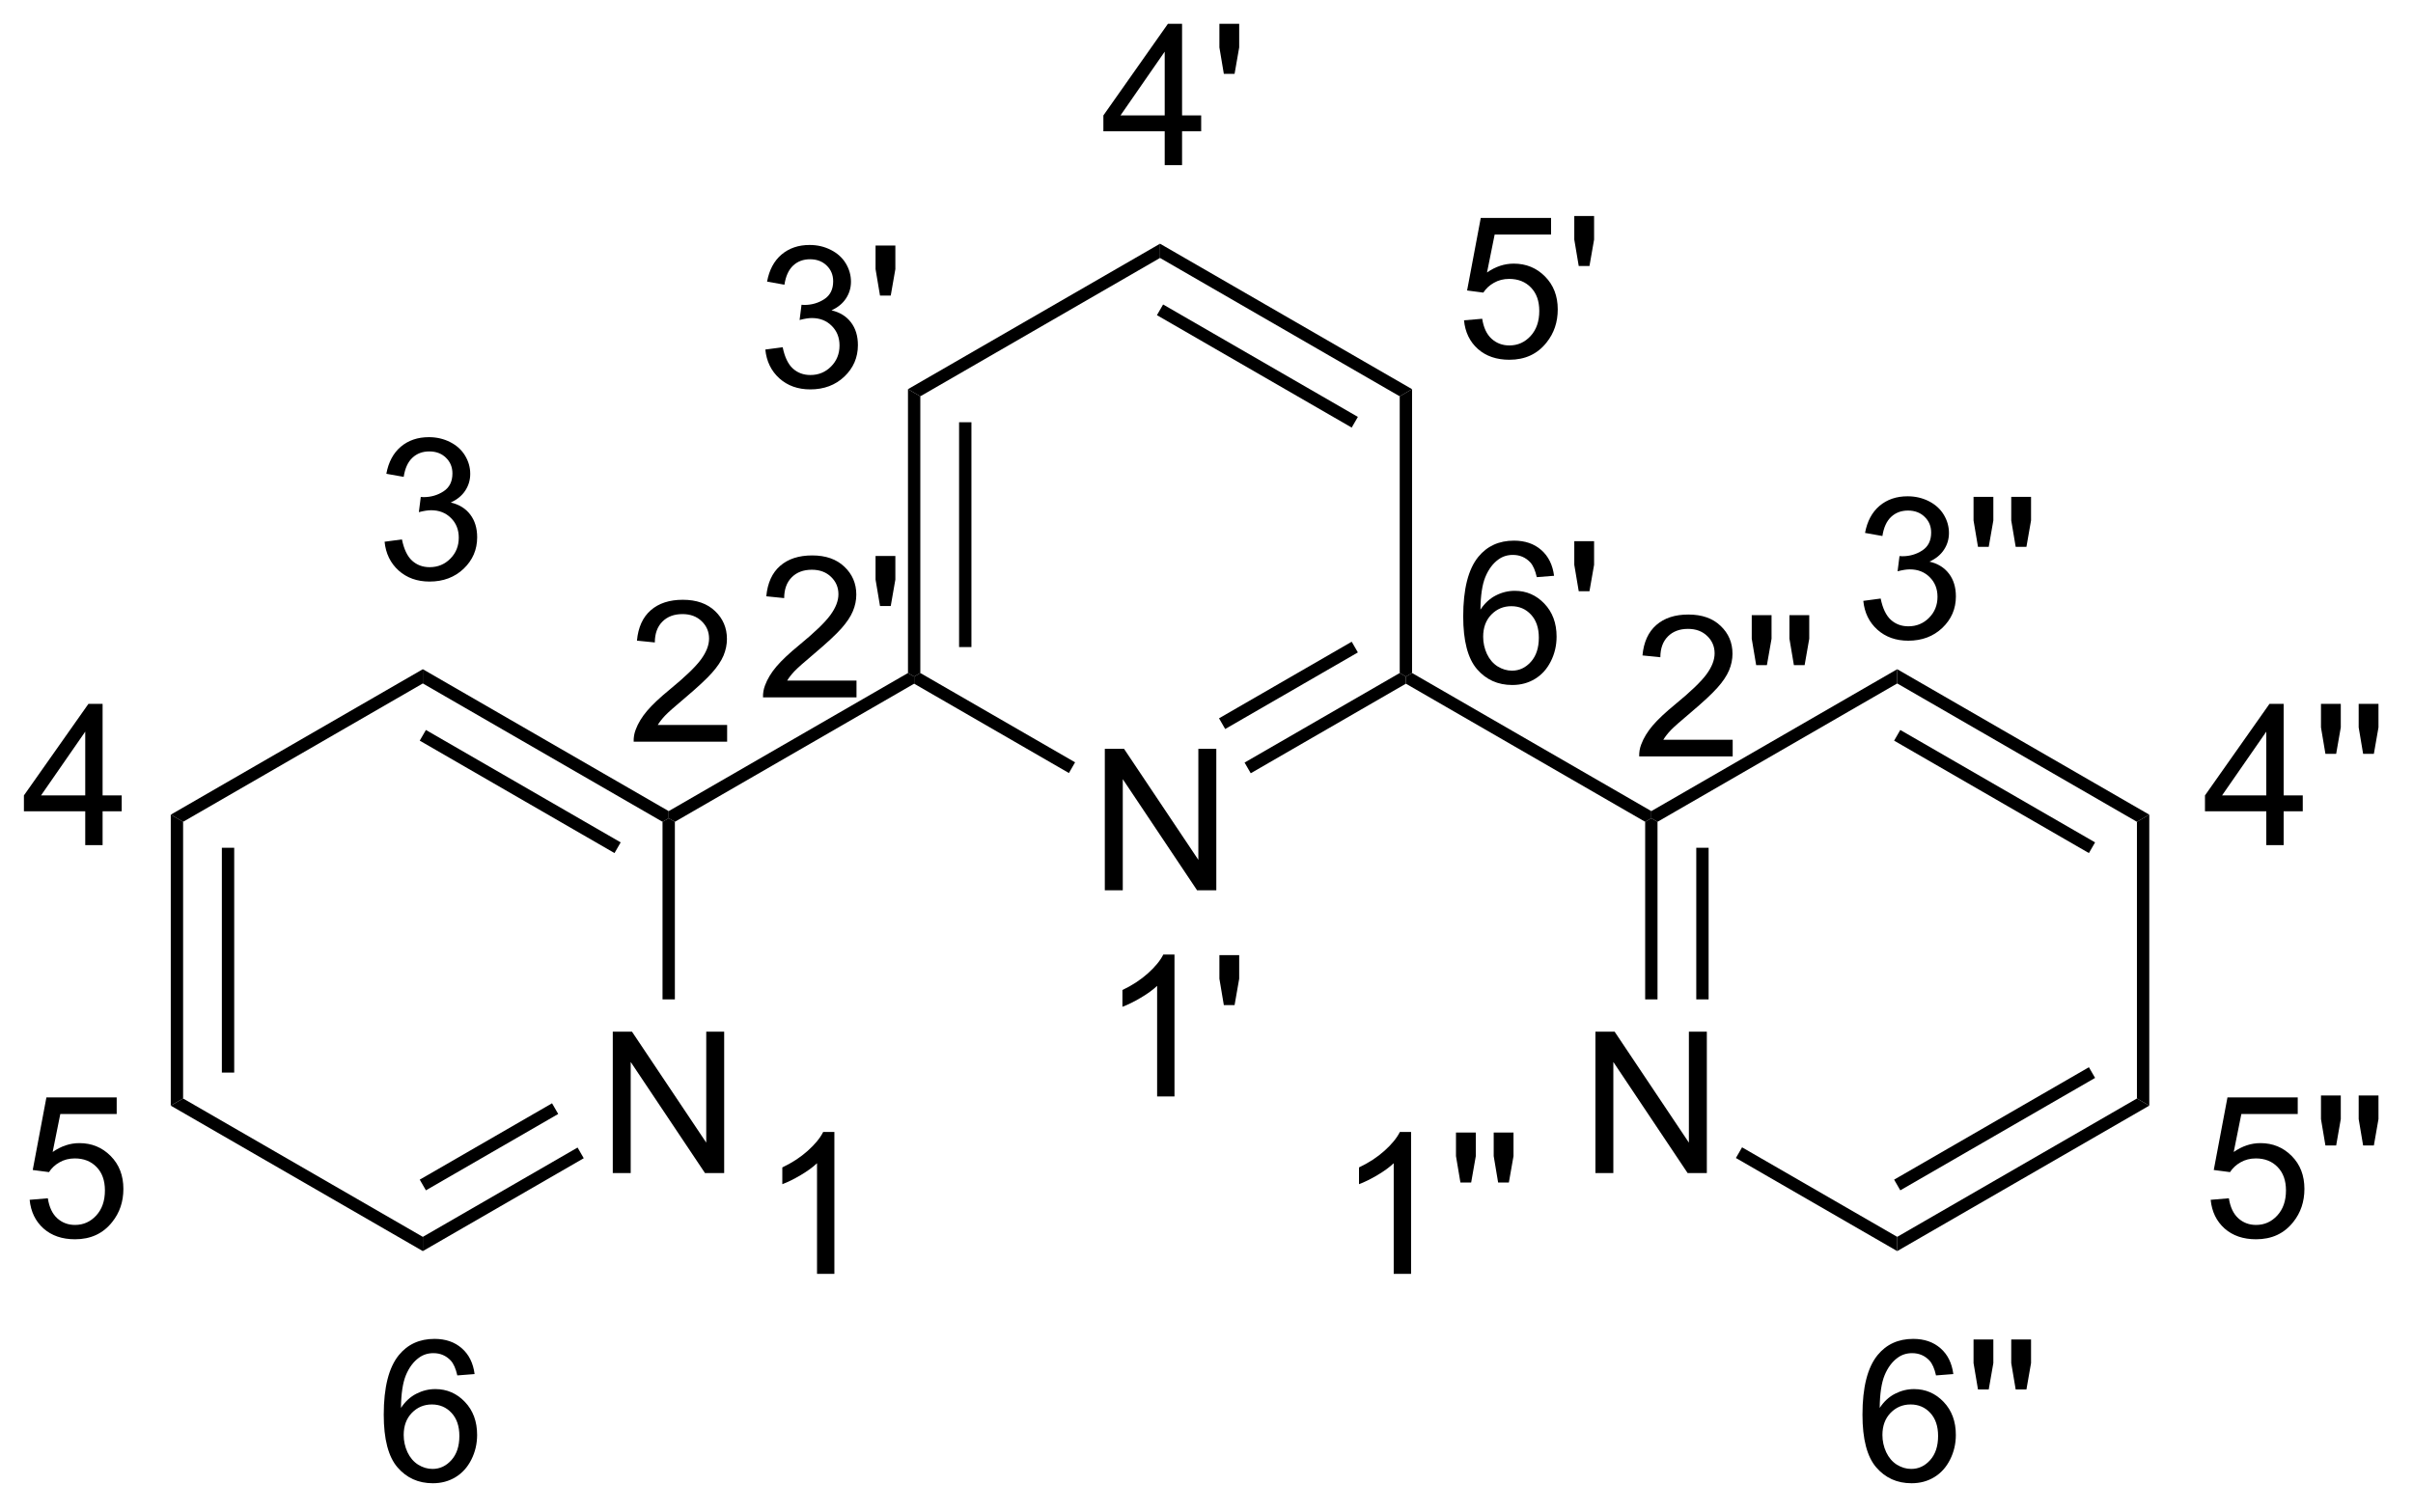 <?xml version="1.0" encoding="UTF-8"?>
<!DOCTYPE svg PUBLIC '-//W3C//DTD SVG 1.0//EN'
          'http://www.w3.org/TR/2001/REC-SVG-20010904/DTD/svg10.dtd'>
<svg stroke-dasharray="none" shape-rendering="auto" xmlns="http://www.w3.org/2000/svg" font-family="'Dialog'" text-rendering="auto" width="134" fill-opacity="1" color-interpolation="auto" color-rendering="auto" preserveAspectRatio="xMidYMid meet" font-size="12px" viewBox="0 0 134 84" fill="black" xmlns:xlink="http://www.w3.org/1999/xlink" stroke="black" image-rendering="auto" stroke-miterlimit="10" stroke-linecap="square" stroke-linejoin="miter" font-style="normal" stroke-width="1" height="84" stroke-dashoffset="0" font-weight="normal" stroke-opacity="1"
><!--Generated by the Batik Graphics2D SVG Generator--><defs id="genericDefs"
  /><g
  ><defs id="defs1"
    ><clipPath clipPathUnits="userSpaceOnUse" id="clipPath1"
      ><path d="M0.75 2.161 L100.85 2.161 L100.85 64.985 L0.75 64.985 L0.75 2.161 Z"
      /></clipPath
      ><clipPath clipPathUnits="userSpaceOnUse" id="clipPath2"
      ><path d="M11.702 21.153 L11.702 82.231 L109.019 82.231 L109.019 21.153 Z"
      /></clipPath
    ></defs
    ><g transform="scale(1.333,1.333) translate(-0.75,-2.161) matrix(1.029,0,0,1.029,-11.286,-19.597)"
    ><path d="M56.426 57.199 L56.426 51.472 L57.205 51.472 L60.213 55.967 L60.213 51.472 L60.94 51.472 L60.94 57.199 L60.161 57.199 L57.153 52.699 L57.153 57.199 L56.426 57.199 Z" stroke="none" clip-path="url(#clipPath2)"
    /></g
    ><g transform="matrix(1.371,0,0,1.371,-16.048,-29.011)"
    ><path d="M48.483 36.929 L48.983 37.218 L48.983 48.429 L48.733 48.574 L48.483 48.429 ZM50.553 38.269 L50.553 47.379 L51.053 47.379 L51.053 38.269 Z" stroke="none" clip-path="url(#clipPath2)"
    /></g
    ><g transform="matrix(1.371,0,0,1.371,-16.048,-29.011)"
    ><path d="M48.733 48.862 L48.733 48.574 L48.983 48.429 L55.252 52.048 L55.002 52.482 Z" stroke="none" clip-path="url(#clipPath2)"
    /></g
    ><g transform="matrix(1.371,0,0,1.371,-16.048,-29.011)"
    ><path d="M62.367 52.491 L62.117 52.058 L68.401 48.429 L68.651 48.574 L68.651 48.862 ZM61.332 50.698 L66.706 47.595 L66.456 47.162 L61.082 50.265 Z" stroke="none" clip-path="url(#clipPath2)"
    /></g
    ><g transform="matrix(1.371,0,0,1.371,-16.048,-29.011)"
    ><path d="M68.901 48.429 L68.651 48.574 L68.401 48.429 L68.401 37.218 L68.901 36.929 Z" stroke="none" clip-path="url(#clipPath2)"
    /></g
    ><g transform="matrix(1.371,0,0,1.371,-16.048,-29.011)"
    ><path d="M68.901 36.929 L68.401 37.218 L58.692 31.612 L58.692 31.035 ZM66.706 38.052 L58.817 33.497 L58.567 33.93 L66.456 38.485 Z" stroke="none" clip-path="url(#clipPath2)"
    /></g
    ><g transform="matrix(1.371,0,0,1.371,-16.048,-29.011)"
    ><path d="M58.692 31.035 L58.692 31.612 L48.983 37.218 L48.483 36.929 Z" stroke="none" clip-path="url(#clipPath2)"
    /></g
    ><g transform="matrix(1.371,0,0,1.371,-16.048,-29.011)"
    ><path d="M48.483 48.429 L48.733 48.574 L48.733 48.862 L39.041 54.458 L38.791 54.313 L38.791 54.025 Z" stroke="none" clip-path="url(#clipPath2)"
    /></g
    ><g transform="matrix(1.371,0,0,1.371,-16.048,-29.011)"
    ><path d="M68.651 48.862 L68.651 48.574 L68.901 48.429 L78.593 54.025 L78.593 54.313 L78.343 54.458 Z" stroke="none" clip-path="url(#clipPath2)"
    /></g
    ><g transform="matrix(1.371,0,0,1.371,-16.048,-29.011)"
    ><path d="M36.526 68.689 L36.526 62.962 L37.304 62.962 L40.312 67.457 L40.312 62.962 L41.038 62.962 L41.038 68.689 L40.26 68.689 L37.252 64.189 L37.252 68.689 L36.526 68.689 Z" stroke="none" clip-path="url(#clipPath2)"
    /></g
    ><g transform="matrix(1.371,0,0,1.371,-16.048,-29.011)"
    ><path d="M38.791 54.025 L38.791 54.313 L38.541 54.458 L28.832 48.852 L28.832 48.275 ZM36.846 55.292 L28.957 50.737 L28.707 51.17 L36.596 55.725 Z" stroke="none" clip-path="url(#clipPath2)"
    /></g
    ><g transform="matrix(1.371,0,0,1.371,-16.048,-29.011)"
    ><path d="M28.832 48.275 L28.832 48.852 L19.122 54.458 L18.622 54.169 Z" stroke="none" clip-path="url(#clipPath2)"
    /></g
    ><g transform="matrix(1.371,0,0,1.371,-16.048,-29.011)"
    ><path d="M18.622 54.169 L19.122 54.458 L19.122 65.669 L18.622 65.958 ZM20.692 55.509 L20.692 64.618 L21.192 64.618 L21.192 55.509 Z" stroke="none" clip-path="url(#clipPath2)"
    /></g
    ><g transform="matrix(1.371,0,0,1.371,-16.048,-29.011)"
    ><path d="M18.622 65.958 L19.122 65.669 L28.832 71.275 L28.832 71.852 Z" stroke="none" clip-path="url(#clipPath2)"
    /></g
    ><g transform="matrix(1.371,0,0,1.371,-16.048,-29.011)"
    ><path d="M28.832 71.852 L28.832 71.275 L35.1 67.656 L35.35 68.089 ZM28.957 69.39 L34.316 66.296 L34.066 65.863 L28.707 68.957 Z" stroke="none" clip-path="url(#clipPath2)"
    /></g
    ><g transform="matrix(1.371,0,0,1.371,-16.048,-29.011)"
    ><path d="M39.041 61.654 L38.541 61.654 L38.541 54.458 L38.791 54.313 L39.041 54.458 Z" stroke="none" clip-path="url(#clipPath2)"
    /></g
    ><g transform="matrix(1.371,0,0,1.371,-16.048,-29.011)"
    ><path d="M76.328 68.689 L76.328 62.962 L77.106 62.962 L80.114 67.457 L80.114 62.962 L80.841 62.962 L80.841 68.689 L80.062 68.689 L77.054 64.189 L77.054 68.689 L76.328 68.689 Z" stroke="none" clip-path="url(#clipPath2)"
    /></g
    ><g transform="matrix(1.371,0,0,1.371,-16.048,-29.011)"
    ><path d="M78.343 54.458 L78.593 54.313 L78.843 54.458 L78.843 61.654 L78.343 61.654 ZM80.413 55.509 L80.413 61.654 L80.913 61.654 L80.913 55.509 Z" stroke="none" clip-path="url(#clipPath2)"
    /></g
    ><g transform="matrix(1.371,0,0,1.371,-16.048,-29.011)"
    ><path d="M82.018 68.08 L82.268 67.647 L88.552 71.275 L88.552 71.852 Z" stroke="none" clip-path="url(#clipPath2)"
    /></g
    ><g transform="matrix(1.371,0,0,1.371,-16.048,-29.011)"
    ><path d="M88.552 71.852 L88.552 71.275 L98.262 65.669 L98.762 65.958 ZM88.677 69.39 L96.567 64.835 L96.317 64.402 L88.427 68.957 Z" stroke="none" clip-path="url(#clipPath2)"
    /></g
    ><g transform="matrix(1.371,0,0,1.371,-16.048,-29.011)"
    ><path d="M98.762 65.958 L98.262 65.669 L98.262 54.458 L98.762 54.169 Z" stroke="none" clip-path="url(#clipPath2)"
    /></g
    ><g transform="matrix(1.371,0,0,1.371,-16.048,-29.011)"
    ><path d="M98.762 54.169 L98.262 54.458 L88.552 48.852 L88.552 48.275 ZM96.567 55.292 L88.677 50.737 L88.427 51.17 L96.317 55.725 Z" stroke="none" clip-path="url(#clipPath2)"
    /></g
    ><g transform="matrix(1.371,0,0,1.371,-16.048,-29.011)"
    ><path d="M88.552 48.275 L88.552 48.852 L78.843 54.458 L78.593 54.313 L78.593 54.025 Z" stroke="none" clip-path="url(#clipPath2)"
    /></g
    ><g transform="matrix(1.371,0,0,1.371,-16.048,-29.011)"
    ><path d="M45.502 72.774 L44.799 72.774 L44.799 68.292 Q44.544 68.534 44.132 68.777 Q43.721 69.019 43.393 69.141 L43.393 68.462 Q43.981 68.183 44.421 67.79 Q44.864 67.394 45.049 67.024 L45.502 67.024 L45.502 72.774 Z" stroke="none" clip-path="url(#clipPath2)"
    /></g
    ><g transform="matrix(1.371,0,0,1.371,-16.048,-29.011)"
    ><path d="M41.158 50.534 L41.158 51.212 L37.372 51.212 Q37.364 50.956 37.455 50.722 Q37.598 50.337 37.916 49.962 Q38.236 49.587 38.838 49.094 Q39.77 48.329 40.098 47.881 Q40.426 47.433 40.426 47.034 Q40.426 46.618 40.127 46.331 Q39.83 46.042 39.348 46.042 Q38.84 46.042 38.536 46.347 Q38.231 46.652 38.229 47.191 L37.505 47.118 Q37.58 46.308 38.065 45.886 Q38.549 45.462 39.364 45.462 Q40.19 45.462 40.669 45.92 Q41.15 46.376 41.15 47.05 Q41.15 47.394 41.01 47.727 Q40.869 48.058 40.541 48.425 Q40.215 48.792 39.458 49.433 Q38.825 49.964 38.645 50.154 Q38.465 50.344 38.348 50.534 L41.158 50.534 Z" stroke="none" clip-path="url(#clipPath2)"
    /></g
    ><g transform="matrix(1.371,0,0,1.371,-16.048,-29.011)"
    ><path d="M27.283 43.11 L27.986 43.016 Q28.109 43.615 28.398 43.878 Q28.689 44.141 29.109 44.141 Q29.604 44.141 29.945 43.797 Q30.288 43.454 30.288 42.946 Q30.288 42.461 29.971 42.149 Q29.656 41.834 29.166 41.834 Q28.968 41.834 28.671 41.912 L28.749 41.295 Q28.82 41.303 28.861 41.303 Q29.312 41.303 29.671 41.068 Q30.031 40.834 30.031 40.344 Q30.031 39.959 29.768 39.706 Q29.507 39.451 29.093 39.451 Q28.682 39.451 28.408 39.709 Q28.135 39.967 28.057 40.482 L27.354 40.357 Q27.484 39.649 27.939 39.261 Q28.398 38.873 29.078 38.873 Q29.546 38.873 29.939 39.073 Q30.335 39.274 30.544 39.623 Q30.752 39.969 30.752 40.36 Q30.752 40.732 30.552 41.037 Q30.354 41.342 29.963 41.521 Q30.471 41.639 30.752 42.008 Q31.033 42.376 31.033 42.93 Q31.033 43.68 30.486 44.204 Q29.939 44.724 29.104 44.724 Q28.351 44.724 27.851 44.276 Q27.354 43.826 27.283 43.11 Z" stroke="none" clip-path="url(#clipPath2)"
    /></g
    ><g transform="matrix(1.371,0,0,1.371,-16.048,-29.011)"
    ><path d="M15.158 55.404 L15.158 54.032 L12.674 54.032 L12.674 53.389 L15.288 49.678 L15.861 49.678 L15.861 53.389 L16.635 53.389 L16.635 54.032 L15.861 54.032 L15.861 55.404 L15.158 55.404 ZM15.158 53.389 L15.158 50.805 L13.367 53.389 L15.158 53.389 Z" stroke="none" clip-path="url(#clipPath2)"
    /></g
    ><g transform="matrix(1.371,0,0,1.371,-16.048,-29.011)"
    ><path d="M12.906 69.774 L13.643 69.712 Q13.726 70.251 14.023 70.521 Q14.322 70.792 14.744 70.792 Q15.252 70.792 15.604 70.409 Q15.955 70.027 15.955 69.394 Q15.955 68.792 15.617 68.446 Q15.281 68.097 14.734 68.097 Q14.393 68.097 14.119 68.253 Q13.846 68.407 13.69 68.652 L13.031 68.566 L13.585 65.626 L16.432 65.626 L16.432 66.297 L14.148 66.297 L13.838 67.837 Q14.354 67.477 14.921 67.477 Q15.671 67.477 16.187 67.998 Q16.703 68.516 16.703 69.331 Q16.703 70.11 16.249 70.675 Q15.697 71.373 14.744 71.373 Q13.963 71.373 13.468 70.936 Q12.976 70.495 12.906 69.774 Z" stroke="none" clip-path="url(#clipPath2)"
    /></g
    ><g transform="matrix(1.371,0,0,1.371,-16.048,-29.011)"
    ><path d="M30.929 76.834 L30.229 76.889 Q30.135 76.475 29.963 76.287 Q29.679 75.987 29.26 75.987 Q28.924 75.987 28.671 76.175 Q28.338 76.417 28.145 76.883 Q27.955 77.347 27.947 78.206 Q28.203 77.818 28.57 77.631 Q28.937 77.443 29.338 77.443 Q30.041 77.443 30.536 77.962 Q31.031 78.48 31.031 79.3 Q31.031 79.839 30.796 80.303 Q30.564 80.764 30.158 81.011 Q29.752 81.258 29.236 81.258 Q28.359 81.258 27.804 80.612 Q27.249 79.964 27.249 78.48 Q27.249 76.818 27.861 76.066 Q28.398 75.409 29.304 75.409 Q29.979 75.409 30.411 75.79 Q30.843 76.167 30.929 76.834 ZM28.057 79.303 Q28.057 79.667 28.21 80.001 Q28.367 80.331 28.643 80.506 Q28.921 80.678 29.226 80.678 Q29.671 80.678 29.992 80.318 Q30.312 79.959 30.312 79.342 Q30.312 78.748 29.994 78.407 Q29.679 78.066 29.197 78.066 Q28.721 78.066 28.387 78.407 Q28.057 78.748 28.057 79.303 Z" stroke="none" clip-path="url(#clipPath2)"
    /></g
    ><g transform="matrix(1.371,0,0,1.371,-16.048,-29.011)"
    ><path d="M59.278 65.587 L58.575 65.587 L58.575 61.105 Q58.32 61.347 57.908 61.589 Q57.497 61.831 57.169 61.954 L57.169 61.274 Q57.757 60.995 58.197 60.602 Q58.64 60.206 58.825 59.837 L59.278 59.837 L59.278 65.587 ZM61.277 61.886 L61.097 60.816 L61.097 59.86 L61.899 59.86 L61.899 60.816 L61.712 61.886 L61.277 61.886 Z" stroke="none" clip-path="url(#clipPath2)"
    /></g
    ><g transform="matrix(1.371,0,0,1.371,-16.048,-29.011)"
    ><path d="M46.398 48.737 L46.398 49.415 L42.611 49.415 Q42.604 49.159 42.695 48.925 Q42.838 48.54 43.156 48.165 Q43.476 47.79 44.078 47.297 Q45.01 46.532 45.338 46.084 Q45.666 45.636 45.666 45.237 Q45.666 44.821 45.367 44.534 Q45.07 44.245 44.588 44.245 Q44.08 44.245 43.776 44.55 Q43.471 44.855 43.468 45.394 L42.744 45.321 Q42.82 44.511 43.304 44.089 Q43.788 43.665 44.604 43.665 Q45.429 43.665 45.908 44.123 Q46.39 44.579 46.39 45.253 Q46.39 45.597 46.249 45.93 Q46.109 46.261 45.781 46.628 Q45.455 46.995 44.697 47.636 Q44.065 48.167 43.885 48.357 Q43.705 48.547 43.588 48.737 L46.398 48.737 ZM47.35 45.714 L47.17 44.644 L47.17 43.688 L47.972 43.688 L47.972 44.644 L47.785 45.714 L47.35 45.714 Z" stroke="none" clip-path="url(#clipPath2)"
    /></g
    ><g transform="matrix(1.371,0,0,1.371,-16.048,-29.011)"
    ><path d="M42.705 35.323 L43.408 35.23 Q43.531 35.829 43.82 36.092 Q44.111 36.355 44.531 36.355 Q45.026 36.355 45.367 36.011 Q45.71 35.667 45.71 35.159 Q45.71 34.675 45.393 34.362 Q45.078 34.047 44.588 34.047 Q44.39 34.047 44.093 34.126 L44.171 33.508 Q44.242 33.516 44.283 33.516 Q44.734 33.516 45.093 33.282 Q45.453 33.047 45.453 32.558 Q45.453 32.172 45.19 31.92 Q44.929 31.665 44.515 31.665 Q44.104 31.665 43.83 31.922 Q43.557 32.18 43.479 32.696 L42.776 32.571 Q42.906 31.862 43.361 31.474 Q43.82 31.086 44.499 31.086 Q44.968 31.086 45.361 31.287 Q45.757 31.487 45.966 31.836 Q46.174 32.183 46.174 32.573 Q46.174 32.946 45.973 33.251 Q45.776 33.555 45.385 33.735 Q45.893 33.852 46.174 34.222 Q46.455 34.589 46.455 35.144 Q46.455 35.894 45.908 36.417 Q45.361 36.938 44.526 36.938 Q43.773 36.938 43.273 36.49 Q42.776 36.039 42.705 35.323 ZM47.35 33.136 L47.17 32.066 L47.17 31.11 L47.972 31.11 L47.972 32.066 L47.785 33.136 L47.35 33.136 Z" stroke="none" clip-path="url(#clipPath2)"
    /></g
    ><g transform="matrix(1.371,0,0,1.371,-16.048,-29.011)"
    ><path d="M58.882 27.852 L58.882 26.48 L56.398 26.48 L56.398 25.837 L59.012 22.125 L59.585 22.125 L59.585 25.837 L60.359 25.837 L60.359 26.48 L59.585 26.48 L59.585 27.852 L58.882 27.852 ZM58.882 25.837 L58.882 23.253 L57.091 25.837 L58.882 25.837 ZM61.277 24.152 L61.097 23.081 L61.097 22.125 L61.899 22.125 L61.899 23.081 L61.712 24.152 L61.277 24.152 Z" stroke="none" clip-path="url(#clipPath2)"
    /></g
    ><g transform="matrix(1.371,0,0,1.371,-16.048,-29.011)"
    ><path d="M71.005 34.139 L71.742 34.076 Q71.825 34.615 72.122 34.886 Q72.421 35.157 72.843 35.157 Q73.351 35.157 73.703 34.774 Q74.054 34.391 74.054 33.758 Q74.054 33.157 73.716 32.81 Q73.38 32.461 72.833 32.461 Q72.492 32.461 72.218 32.618 Q71.945 32.771 71.788 33.016 L71.13 32.93 L71.684 29.99 L74.531 29.99 L74.531 30.662 L72.247 30.662 L71.937 32.201 Q72.453 31.842 73.02 31.842 Q73.77 31.842 74.286 32.362 Q74.802 32.881 74.802 33.696 Q74.802 34.474 74.348 35.039 Q73.796 35.737 72.843 35.737 Q72.062 35.737 71.567 35.3 Q71.075 34.86 71.005 34.139 ZM75.652 31.938 L75.472 30.868 L75.472 29.912 L76.274 29.912 L76.274 30.868 L76.087 31.938 L75.652 31.938 Z" stroke="none" clip-path="url(#clipPath2)"
    /></g
    ><g transform="matrix(1.371,0,0,1.371,-16.048,-29.011)"
    ><path d="M74.653 44.49 L73.953 44.545 Q73.859 44.131 73.687 43.943 Q73.403 43.644 72.984 43.644 Q72.648 43.644 72.395 43.831 Q72.062 44.073 71.869 44.54 Q71.679 45.003 71.671 45.862 Q71.927 45.474 72.294 45.287 Q72.661 45.099 73.062 45.099 Q73.765 45.099 74.26 45.618 Q74.755 46.136 74.755 46.956 Q74.755 47.495 74.52 47.959 Q74.288 48.42 73.882 48.667 Q73.476 48.915 72.96 48.915 Q72.083 48.915 71.528 48.269 Q70.973 47.62 70.973 46.136 Q70.973 44.474 71.585 43.722 Q72.122 43.066 73.028 43.066 Q73.703 43.066 74.135 43.446 Q74.567 43.823 74.653 44.49 ZM71.781 46.959 Q71.781 47.323 71.934 47.657 Q72.091 47.987 72.367 48.162 Q72.645 48.334 72.95 48.334 Q73.395 48.334 73.716 47.974 Q74.036 47.615 74.036 46.998 Q74.036 46.404 73.718 46.063 Q73.403 45.722 72.921 45.722 Q72.445 45.722 72.111 46.063 Q71.781 46.404 71.781 46.959 ZM75.652 45.115 L75.472 44.045 L75.472 43.089 L76.274 43.089 L76.274 44.045 L76.087 45.115 L75.652 45.115 Z" stroke="none" clip-path="url(#clipPath2)"
    /></g
    ><g transform="matrix(1.371,0,0,1.371,-16.048,-29.011)"
    ><path d="M68.861 72.774 L68.158 72.774 L68.158 68.292 Q67.903 68.534 67.492 68.777 Q67.08 69.019 66.752 69.141 L66.752 68.462 Q67.341 68.183 67.781 67.79 Q68.223 67.394 68.408 67.024 L68.861 67.024 L68.861 72.774 ZM70.86 69.073 L70.68 68.003 L70.68 67.047 L71.483 67.047 L71.483 68.003 L71.295 69.073 L70.86 69.073 ZM72.387 69.073 L72.208 68.003 L72.208 67.047 L73.01 67.047 L73.01 68.003 L72.822 69.073 L72.387 69.073 Z" stroke="none" clip-path="url(#clipPath2)"
    /></g
    ><g transform="matrix(1.371,0,0,1.371,-16.048,-29.011)"
    ><path d="M81.888 51.133 L81.888 51.81 L78.101 51.81 Q78.093 51.555 78.184 51.321 Q78.328 50.935 78.645 50.56 Q78.966 50.185 79.567 49.693 Q80.499 48.928 80.828 48.48 Q81.156 48.032 81.156 47.633 Q81.156 47.217 80.856 46.93 Q80.559 46.641 80.078 46.641 Q79.57 46.641 79.265 46.946 Q78.96 47.251 78.958 47.79 L78.234 47.717 Q78.309 46.907 78.794 46.485 Q79.278 46.06 80.093 46.06 Q80.919 46.06 81.398 46.519 Q81.88 46.974 81.88 47.649 Q81.88 47.993 81.739 48.326 Q81.598 48.657 81.27 49.024 Q80.945 49.391 80.187 50.032 Q79.554 50.563 79.374 50.753 Q79.195 50.943 79.078 51.133 L81.888 51.133 ZM82.839 48.11 L82.66 47.04 L82.66 46.084 L83.462 46.084 L83.462 47.04 L83.274 48.11 L82.839 48.11 ZM84.367 48.11 L84.187 47.04 L84.187 46.084 L84.989 46.084 L84.989 47.04 L84.802 48.11 L84.367 48.11 Z" stroke="none" clip-path="url(#clipPath2)"
    /></g
    ><g transform="matrix(1.371,0,0,1.371,-16.048,-29.011)"
    ><path d="M87.179 45.506 L87.882 45.412 Q88.005 46.011 88.294 46.274 Q88.585 46.537 89.005 46.537 Q89.499 46.537 89.841 46.193 Q90.184 45.849 90.184 45.342 Q90.184 44.857 89.867 44.545 Q89.552 44.23 89.062 44.23 Q88.864 44.23 88.567 44.308 L88.645 43.691 Q88.716 43.698 88.757 43.698 Q89.208 43.698 89.567 43.464 Q89.927 43.23 89.927 42.74 Q89.927 42.355 89.663 42.102 Q89.403 41.847 88.989 41.847 Q88.578 41.847 88.304 42.105 Q88.031 42.362 87.953 42.878 L87.249 42.753 Q87.38 42.045 87.835 41.657 Q88.294 41.269 88.973 41.269 Q89.442 41.269 89.835 41.469 Q90.231 41.67 90.44 42.019 Q90.648 42.365 90.648 42.756 Q90.648 43.128 90.447 43.433 Q90.249 43.737 89.859 43.917 Q90.367 44.034 90.648 44.404 Q90.929 44.771 90.929 45.326 Q90.929 46.076 90.382 46.599 Q89.835 47.12 88.999 47.12 Q88.247 47.12 87.747 46.672 Q87.249 46.222 87.179 45.506 ZM91.824 43.318 L91.644 42.248 L91.644 41.292 L92.446 41.292 L92.446 42.248 L92.259 43.318 L91.824 43.318 ZM93.351 43.318 L93.171 42.248 L93.171 41.292 L93.973 41.292 L93.973 42.248 L93.786 43.318 L93.351 43.318 Z" stroke="none" clip-path="url(#clipPath2)"
    /></g
    ><g transform="matrix(1.371,0,0,1.371,-16.048,-29.011)"
    ><path d="M103.502 55.404 L103.502 54.032 L101.018 54.032 L101.018 53.389 L103.632 49.678 L104.205 49.678 L104.205 53.389 L104.979 53.389 L104.979 54.032 L104.205 54.032 L104.205 55.404 L103.502 55.404 ZM103.502 53.389 L103.502 50.805 L101.71 53.389 L103.502 53.389 ZM105.897 51.704 L105.717 50.633 L105.717 49.678 L106.519 49.678 L106.519 50.633 L106.332 51.704 L105.897 51.704 ZM107.424 51.704 L107.244 50.633 L107.244 49.678 L108.046 49.678 L108.046 50.633 L107.859 51.704 L107.424 51.704 Z" stroke="none" clip-path="url(#clipPath2)"
    /></g
    ><g transform="matrix(1.371,0,0,1.371,-16.048,-29.011)"
    ><path d="M101.249 69.774 L101.986 69.712 Q102.07 70.251 102.367 70.521 Q102.666 70.792 103.088 70.792 Q103.596 70.792 103.947 70.409 Q104.299 70.027 104.299 69.394 Q104.299 68.792 103.96 68.446 Q103.624 68.097 103.078 68.097 Q102.736 68.097 102.463 68.253 Q102.189 68.407 102.033 68.652 L101.374 68.566 L101.929 65.626 L104.775 65.626 L104.775 66.297 L102.492 66.297 L102.182 67.837 Q102.697 67.477 103.265 67.477 Q104.015 67.477 104.531 67.998 Q105.046 68.516 105.046 69.331 Q105.046 70.11 104.593 70.675 Q104.041 71.373 103.088 71.373 Q102.307 71.373 101.812 70.936 Q101.32 70.495 101.249 69.774 ZM105.897 67.573 L105.717 66.503 L105.717 65.547 L106.519 65.547 L106.519 66.503 L106.332 67.573 L105.897 67.573 ZM107.424 67.573 L107.244 66.503 L107.244 65.547 L108.046 65.547 L108.046 66.503 L107.859 67.573 L107.424 67.573 Z" stroke="none" clip-path="url(#clipPath2)"
    /></g
    ><g transform="matrix(1.371,0,0,1.371,-16.048,-29.011)"
    ><path d="M90.825 76.834 L90.124 76.889 Q90.031 76.475 89.859 76.287 Q89.575 75.987 89.156 75.987 Q88.82 75.987 88.567 76.175 Q88.234 76.417 88.041 76.883 Q87.851 77.347 87.843 78.206 Q88.098 77.818 88.466 77.631 Q88.833 77.443 89.234 77.443 Q89.937 77.443 90.432 77.962 Q90.927 78.48 90.927 79.3 Q90.927 79.839 90.692 80.303 Q90.46 80.764 90.054 81.011 Q89.648 81.258 89.132 81.258 Q88.255 81.258 87.7 80.612 Q87.145 79.964 87.145 78.48 Q87.145 76.818 87.757 76.066 Q88.294 75.409 89.2 75.409 Q89.874 75.409 90.307 75.79 Q90.739 76.167 90.825 76.834 ZM87.953 79.303 Q87.953 79.667 88.106 80.001 Q88.263 80.331 88.538 80.506 Q88.817 80.678 89.122 80.678 Q89.567 80.678 89.888 80.318 Q90.208 79.959 90.208 79.342 Q90.208 78.748 89.89 78.407 Q89.575 78.066 89.093 78.066 Q88.617 78.066 88.283 78.407 Q87.953 78.748 87.953 79.303 ZM91.824 77.459 L91.644 76.389 L91.644 75.433 L92.446 75.433 L92.446 76.389 L92.259 77.459 L91.824 77.459 ZM93.351 77.459 L93.171 76.389 L93.171 75.433 L93.973 75.433 L93.973 76.389 L93.786 77.459 L93.351 77.459 Z" stroke="none" clip-path="url(#clipPath2)"
    /></g
  ></g
></svg
>
